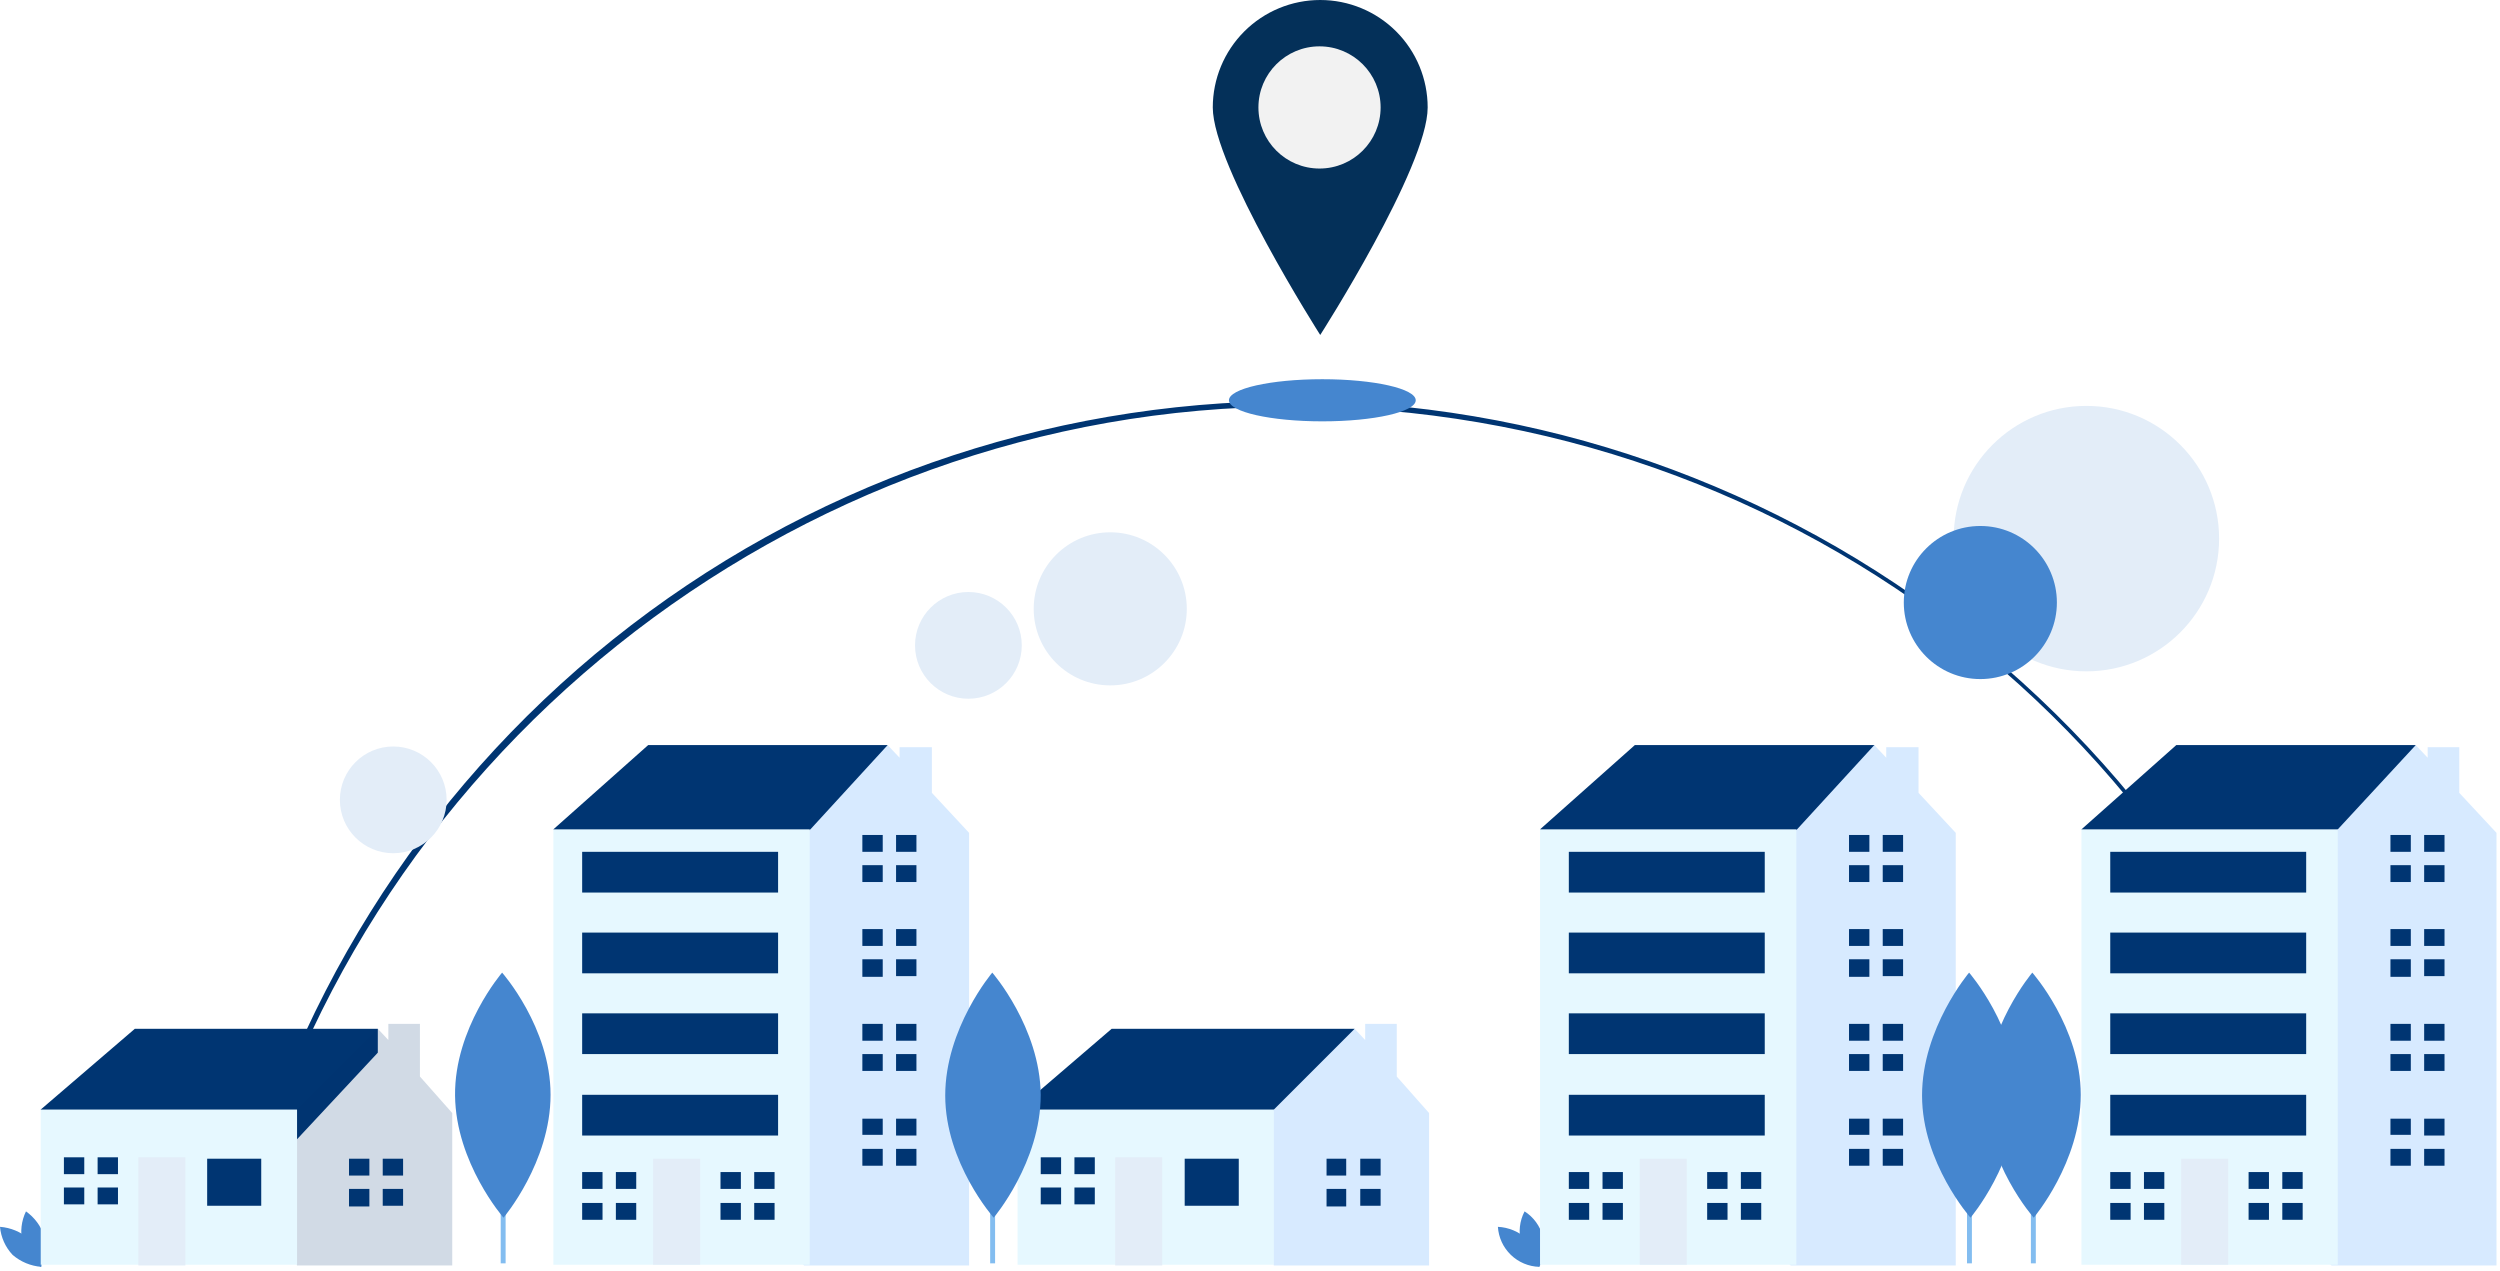 <svg xmlns="http://www.w3.org/2000/svg" width="356" height="181" viewBox="0 0 356 181" fill="none"><g clip-path="url(#clip0_3_726)"><path d="M33.7 178L33 177.9C40.72 143.645 59.854 113.032 87.263 91.084C114.672 69.135 148.727 57.155 183.84 57.108C218.954 57.062 253.041 68.952 280.507 90.828C307.974 112.704 327.189 143.266 335 177.5L334.3 177.6C318.2 107.1 256.4 57.9 184 57.9C112.6 57.9 49.4 108.4 33.7 178Z" fill="#003572"></path><path d="M297.1 95.6C307.538 95.6 316 87.138 316 76.7C316 66.262 307.538 57.8 297.1 57.8C286.662 57.8 278.2 66.262 278.2 76.7C278.2 87.138 286.662 95.6 297.1 95.6Z" fill="#E3EDF8"></path><path d="M289.9 152.4H289.2V179.9H289.9V152.4Z" fill="#83BDF0"></path><path d="M296.3 155.9C296.3 165.5 289.6 173.4 289.6 173.4C289.6 173.4 282.7 165.6 282.7 156C282.7 146.4 289.4 138.5 289.4 138.5C289.4 138.5 296.3 146.3 296.3 155.9Z" fill="#4586CF"></path><path d="M158.1 97.6C164.12 97.6 169 92.72 169 86.7C169 80.68 164.12 75.8 158.1 75.8C152.08 75.8 147.2 80.68 147.2 86.7C147.2 92.72 152.08 97.6 158.1 97.6Z" fill="#E3EDF8"></path><path d="M137.9 99.5C142.097 99.5 145.5 96.097 145.5 91.9C145.5 87.703 142.097 84.3 137.9 84.3C133.703 84.3 130.3 87.703 130.3 91.9C130.3 96.097 133.703 99.5 137.9 99.5Z" fill="#E3EDF8"></path><path d="M56 121.5C60.197 121.5 63.6 118.097 63.6 113.9C63.6 109.703 60.197 106.3 56 106.3C51.803 106.3 48.4 109.703 48.4 113.9C48.4 118.097 51.803 121.5 56 121.5Z" fill="#E3EDF8"></path><path d="M282 96.7C288.02 96.7 292.9 91.82 292.9 85.8C292.9 79.78 288.02 74.9 282 74.9C275.98 74.9 271.1 79.78 271.1 85.8C271.1 91.82 275.98 96.7 282 96.7Z" fill="#4586CF"></path><path d="M3.2 176.9C3.676 178.312 4.586 179.537 5.8 180.4C6.413 179.019 6.587 177.483 6.3 176C5.824 174.588 4.914 173.363 3.7 172.5C3.033 173.866 2.857 175.419 3.2 176.9V176.9Z" fill="#4586CF"></path><path d="M4.1 176.4C5.132 177.494 5.766 178.902 5.9 180.4C4.387 180.285 2.95 179.689 1.8 178.7C0.768 177.606 0.134 176.198 0 174.7C1.513 174.815 2.95 175.411 4.1 176.4V176.4Z" fill="#4586CF"></path><path d="M216.6 176.9C217.076 178.312 217.986 179.537 219.2 180.4C219.903 179.059 220.077 177.504 219.688 176.041C219.3 174.578 218.376 173.315 217.1 172.5C216.39 173.853 216.212 175.422 216.6 176.9V176.9Z" fill="#4586CF"></path><path d="M217.4 176.4C218.432 177.494 219.066 178.902 219.2 180.4C217.683 180.357 216.236 179.749 215.145 178.694C214.053 177.639 213.395 176.215 213.3 174.7C214.822 174.777 216.27 175.378 217.4 176.4V176.4Z" fill="#4586CF"></path><path d="M7.2 160.4L5.8 158L19.2 146.5H53.8V149.9L41.3 163.3L26.9 166.2L7.2 160.4Z" fill="#003572"></path><path opacity="0.18" d="M59.8 153.3V145.8H55.3V148.1L53.8 146.5L42.3 158L40.4 160L38 169.6L42.3 180.2H64.4V158.5L59.8 153.3Z" fill="#003572"></path><path d="M42.3 158H5.8V180.1H42.3V158Z" fill="#E6F8FF"></path><path d="M37.2 165H29.5V171.7H37.2V165Z" fill="#003572"></path><path d="M26.4 164.8H19.7V180.2H26.4V164.8Z" fill="#E3EDF8"></path><path d="M12 167.2V164.8H9.1V167.2H12Z" fill="#003572"></path><path d="M11.8 169.1H9.1V171.5H12V169.1H11.8Z" fill="#003572"></path><path d="M16.8 164.8H13.9V167.2H16.8V164.8Z" fill="#003572"></path><path d="M16.8 169.1H13.9V171.5H16.8V169.1Z" fill="#003572"></path><path d="M52.6 167.4V165H49.7V167.4H52.6Z" fill="#003572"></path><path d="M52.4 169.3H49.7V171.8H52.6V169.3H52.4Z" fill="#003572"></path><path d="M57.4 165H54.5V167.4H57.4V165Z" fill="#003572"></path><path d="M57.4 169.3H54.5V171.7H57.4V169.3Z" fill="#003572"></path><path d="M146.3 160.4L144.9 158L158.3 146.5H192.9V149.9L180.4 163.3L166 166.2L146.3 160.4Z" fill="#003572"></path><path d="M198.9 153.3V145.8H194.4V148.1L192.9 146.5L181.4 158L179.5 160L177.1 169.6L181.4 180.2H203.5V158.5L198.9 153.3Z" fill="#D7EAFF"></path><path d="M181.4 158H144.9V180.1H181.4V158Z" fill="#E6F8FF"></path><path d="M176.4 165H168.7V171.7H176.4V165Z" fill="#003572"></path><path d="M165.5 164.8H158.8V180.2H165.5V164.8Z" fill="#E3EDF8"></path><path d="M151.1 167.2V164.8H148.2V167.2H151.1Z" fill="#003572"></path><path d="M150.9 169.1H148.2V171.5H151.1V169.1H150.9Z" fill="#003572"></path><path d="M155.9 164.8H153V167.2H155.9V164.8Z" fill="#003572"></path><path d="M155.9 169.1H153V171.5H155.9V169.1Z" fill="#003572"></path><path d="M191.7 167.4V165H188.9V167.4H191.7Z" fill="#003572"></path><path d="M191.5 169.3H188.9V171.8H191.7V169.3H191.5Z" fill="#003572"></path><path d="M196.6 165H193.7V167.4H196.6V165Z" fill="#003572"></path><path d="M196.6 169.3H193.7V171.7H196.6V169.3Z" fill="#003572"></path><path d="M81.2 120.1L78.8 118.1L92.3 106.1H126.4V116.7L104.3 131.6L81.2 120.1Z" fill="#003572"></path><path d="M132.7 112.9V106.4H128.1V107.9L126.4 106.1L115.4 118.1L111.1 121L104.3 170L114.5 180.2H138V118.6L132.7 112.9Z" fill="#D7EAFF"></path><path d="M115.3 118.1H78.8V180.1H115.3V118.1Z" fill="#E6F8FF"></path><path d="M99.7 165H93V180.1H99.7V165Z" fill="#E3EDF8"></path><path d="M85.8 169.3V166.9H82.9V169.3H85.8V169.3Z" fill="#003572"></path><path d="M85.6 171.3H82.9V173.7H85.8V171.3H85.6Z" fill="#003572"></path><path d="M90.6 166.9H87.7V169.3H90.6V166.9Z" fill="#003572"></path><path d="M90.6 171.3H87.7V173.7H90.6V171.3Z" fill="#003572"></path><path d="M105.5 169.3V166.9H102.6V169.3H105.5Z" fill="#003572"></path><path d="M105.3 171.3H102.6V173.7H105.5V171.3H105.3Z" fill="#003572"></path><path d="M110.3 166.9H107.4V169.3H110.3V166.9Z" fill="#003572"></path><path d="M110.3 171.3H107.4V173.7H110.3V171.3Z" fill="#003572"></path><path d="M125.7 121.3V118.9H122.8V121.3H125.7Z" fill="#003572"></path><path d="M125.5 123.2H122.8V125.6H125.7V123.2H125.5Z" fill="#003572"></path><path d="M130.5 118.9H127.6V121.3H130.5V118.9Z" fill="#003572"></path><path d="M130.5 123.2H127.6V125.6H130.5V123.2Z" fill="#003572"></path><path d="M125.7 134.7V132.3H122.8V134.7H125.7Z" fill="#003572"></path><path d="M125.5 136.6H122.8V139.1H125.7V136.6H125.5Z" fill="#003572"></path><path d="M130.5 132.3H127.6V134.7H130.5V132.3Z" fill="#003572"></path><path d="M130.5 136.6H127.6V139H130.5V136.6Z" fill="#003572"></path><path d="M125.7 148.2V145.8H122.8V148.2H125.7Z" fill="#003572"></path><path d="M125.5 150.1H122.8V152.5H125.7V150.1H125.5Z" fill="#003572"></path><path d="M130.5 145.8H127.6V148.2H130.5V145.8Z" fill="#003572"></path><path d="M130.5 150.1H127.6V152.5H130.5V150.1Z" fill="#003572"></path><path d="M125.7 161.6V159.3H122.8V161.6H125.7Z" fill="#003572"></path><path d="M125.5 163.6H122.8V166H125.7V163.6H125.5Z" fill="#003572"></path><path d="M130.5 159.3H127.6V161.7H130.5V159.3Z" fill="#003572"></path><path d="M130.5 163.6H127.6V166H130.5V163.6Z" fill="#003572"></path><path d="M110.8 121.3H82.9V127.1H110.8V121.3Z" fill="#003572"></path><path d="M110.8 132.8H82.9V138.6H110.8V132.8Z" fill="#003572"></path><path d="M110.8 144.3H82.9V150.1H110.8V144.3Z" fill="#003572"></path><path d="M110.8 155.9H82.9V161.7H110.8V155.9Z" fill="#003572"></path><path d="M221.7 120.1L219.3 118.1L232.8 106.1H266.9V116.7L244.8 131.6L221.7 120.1Z" fill="#003572"></path><path d="M273.2 112.9V106.4H268.6V107.9L266.9 106.1L255.9 118.1L251.6 121L244.8 170L255 180.2H278.5V118.6L273.2 112.9Z" fill="#D7EAFF"></path><path d="M255.8 118.1H219.3V180.1H255.8V118.1Z" fill="#E6F8FF"></path><path d="M240.2 165H233.5V180.1H240.2V165Z" fill="#E3EDF8"></path><path d="M226.3 169.3V166.9H223.4V169.3H226.3Z" fill="#003572"></path><path d="M226.1 171.3H223.4V173.7H226.3V171.3H226.1Z" fill="#003572"></path><path d="M231.1 166.9H228.2V169.3H231.1V166.9Z" fill="#003572"></path><path d="M231.1 171.3H228.2V173.7H231.1V171.3Z" fill="#003572"></path><path d="M246 169.3V166.9H243.1V169.3H246Z" fill="#003572"></path><path d="M245.8 171.3H243.1V173.7H246V171.3H245.8Z" fill="#003572"></path><path d="M250.8 166.9H247.9V169.3H250.8V166.9Z" fill="#003572"></path><path d="M250.8 171.3H247.9V173.7H250.8V171.3Z" fill="#003572"></path><path d="M266.2 121.3V118.9H263.3V121.3H266.2Z" fill="#003572"></path><path d="M266 123.2H263.3V125.6H266.2V123.2H266Z" fill="#003572"></path><path d="M271 118.9H268.1V121.3H271V118.9Z" fill="#003572"></path><path d="M271 123.2H268.1V125.6H271V123.2Z" fill="#003572"></path><path d="M266.2 134.7V132.3H263.3V134.7H266.2Z" fill="#003572"></path><path d="M266 136.6H263.3V139.1H266.2V136.6H266Z" fill="#003572"></path><path d="M271 132.3H268.1V134.7H271V132.3Z" fill="#003572"></path><path d="M271 136.6H268.1V139H271V136.6Z" fill="#003572"></path><path d="M266.2 148.2V145.8H263.3V148.2H266.2Z" fill="#003572"></path><path d="M266 150.1H263.3V152.5H266.2V150.1H266Z" fill="#003572"></path><path d="M271 145.8H268.1V148.2H271V145.8Z" fill="#003572"></path><path d="M271 150.1H268.1V152.5H271V150.1Z" fill="#003572"></path><path d="M266.2 161.6V159.3H263.3V161.6H266.2Z" fill="#003572"></path><path d="M266 163.6H263.3V166H266.2V163.6H266Z" fill="#003572"></path><path d="M271 159.3H268.1V161.7H271V159.3Z" fill="#003572"></path><path d="M271 163.6H268.1V166H271V163.6Z" fill="#003572"></path><path d="M251.3 121.3H223.4V127.1H251.3V121.3Z" fill="#003572"></path><path d="M251.3 132.8H223.4V138.6H251.3V132.8Z" fill="#003572"></path><path d="M251.3 144.3H223.4V150.1H251.3V144.3Z" fill="#003572"></path><path d="M251.3 155.9H223.4V161.7H251.3V155.9Z" fill="#003572"></path><path d="M298.8 120.1L296.4 118.1L309.9 106.1H344V116.7L321.9 131.6L298.8 120.1Z" fill="#003572"></path><path d="M350.2 112.9V106.4H345.7V107.9L344 106.1L332.9 118.1L328.6 121L321.9 170L332 180.2H355.5V118.6L350.2 112.9Z" fill="#D7EAFF"></path><path d="M332.9 118.1H296.4V180.1H332.9V118.1Z" fill="#E6F8FF"></path><path d="M317.3 165H310.6V180.1H317.3V165Z" fill="#E3EDF8"></path><path d="M303.4 169.3V166.9H300.5V169.3H303.4Z" fill="#003572"></path><path d="M303.1 171.3H300.5V173.7H303.4V171.3H303.1Z" fill="#003572"></path><path d="M308.2 166.9H305.3V169.3H308.2V166.9Z" fill="#003572"></path><path d="M308.2 171.3H305.3V173.7H308.2V171.3Z" fill="#003572"></path><path d="M323.1 169.3V166.9H320.2V169.3H323.1Z" fill="#003572"></path><path d="M322.8 171.3H320.2V173.7H323.1V171.3H322.8Z" fill="#003572"></path><path d="M327.9 166.9H325V169.3H327.9V166.9Z" fill="#003572"></path><path d="M327.9 171.3H325V173.7H327.9V171.3Z" fill="#003572"></path><path d="M343.3 121.3V118.9H340.4V121.3H343.3Z" fill="#003572"></path><path d="M343 123.2H340.4V125.6H343.3V123.2H343Z" fill="#003572"></path><path d="M348.1 118.9H345.2V121.3H348.1V118.9Z" fill="#003572"></path><path d="M348.1 123.2H345.2V125.6H348.1V123.2Z" fill="#003572"></path><path d="M343.3 134.7V132.3H340.4V134.7H343.3Z" fill="#003572"></path><path d="M343 136.6H340.4V139.1H343.3V136.6H343Z" fill="#003572"></path><path d="M348.1 132.3H345.2V134.7H348.1V132.3Z" fill="#003572"></path><path d="M348.1 136.6H345.2V139H348.1V136.6Z" fill="#003572"></path><path d="M343.3 148.2V145.8H340.4V148.2H343.3Z" fill="#003572"></path><path d="M343 150.1H340.4V152.5H343.3V150.1H343Z" fill="#003572"></path><path d="M348.1 145.8H345.2V148.2H348.1V145.8Z" fill="#003572"></path><path d="M348.1 150.1H345.2V152.5H348.1V150.1Z" fill="#003572"></path><path d="M343.3 161.6V159.3H340.4V161.6H343.3Z" fill="#003572"></path><path d="M343 163.6H340.4V166H343.3V163.6H343Z" fill="#003572"></path><path d="M348.1 159.3H345.2V161.7H348.1V159.3Z" fill="#003572"></path><path d="M348.1 163.6H345.2V166H348.1V163.6Z" fill="#003572"></path><path d="M328.4 121.3H300.5V127.1H328.4V121.3Z" fill="#003572"></path><path d="M328.4 132.8H300.5V138.6H328.4V132.8Z" fill="#003572"></path><path d="M328.4 144.3H300.5V150.1H328.4V144.3Z" fill="#003572"></path><path d="M328.4 155.9H300.5V161.7H328.4V155.9Z" fill="#003572"></path><path d="M72 152.4H71.3V179.9H72V152.4Z" fill="#83BDF0"></path><path d="M78.4 155.9C78.4 165.5 71.7 173.4 71.7 173.4C71.7 173.4 64.9 165.6 64.8 156C64.7 146.4 71.5 138.5 71.5 138.5C71.5 138.5 78.4 146.3 78.4 155.9Z" fill="#4586CF"></path><path d="M141.7 152.4H141V179.9H141.7V152.4Z" fill="#83BDF0"></path><path d="M148.2 155.9C148.2 165.5 141.5 173.4 141.5 173.4C141.5 173.4 134.6 165.6 134.6 156C134.6 146.4 141.3 138.5 141.3 138.5C141.3 138.5 148.1 146.3 148.2 155.9Z" fill="#4586CF"></path><path d="M280.8 152.4H280.1V179.9H280.8V152.4Z" fill="#83BDF0"></path><path d="M287.3 155.9C287.3 165.5 280.6 173.4 280.6 173.4C280.6 173.4 273.7 165.6 273.7 156C273.7 146.4 280.4 138.5 280.4 138.5C280.4 138.5 287.2 146.3 287.3 155.9Z" fill="#4586CF"></path><path d="M188.3 60C195.645 60 201.6 58.657 201.6 57C201.6 55.343 195.645 54 188.3 54C180.955 54 175 55.343 175 57C175 58.657 180.955 60 188.3 60Z" fill="#4586CF"></path><path d="M203.3 15.3C203.3 23.8 188 47.7 188 47.7C188 47.7 172.7 23.7 172.7 15.3C172.7 11.242 174.312 7.351 177.181 4.481C180.051 1.612 183.942 0 188 0C192.058 0 195.949 1.612 198.819 4.481C201.688 7.351 203.3 11.242 203.3 15.3V15.3Z" fill="#043059"></path><path d="M187.9 24C192.705 24 196.6 20.105 196.6 15.3C196.6 10.495 192.705 6.6 187.9 6.6C183.095 6.6 179.2 10.495 179.2 15.3C179.2 20.105 183.095 24 187.9 24Z" fill="#F2F2F2"></path></g><defs><clipPath id="clip0_3_726"><rect width="355.5" height="180.4" fill="white"></rect></clipPath></defs></svg>